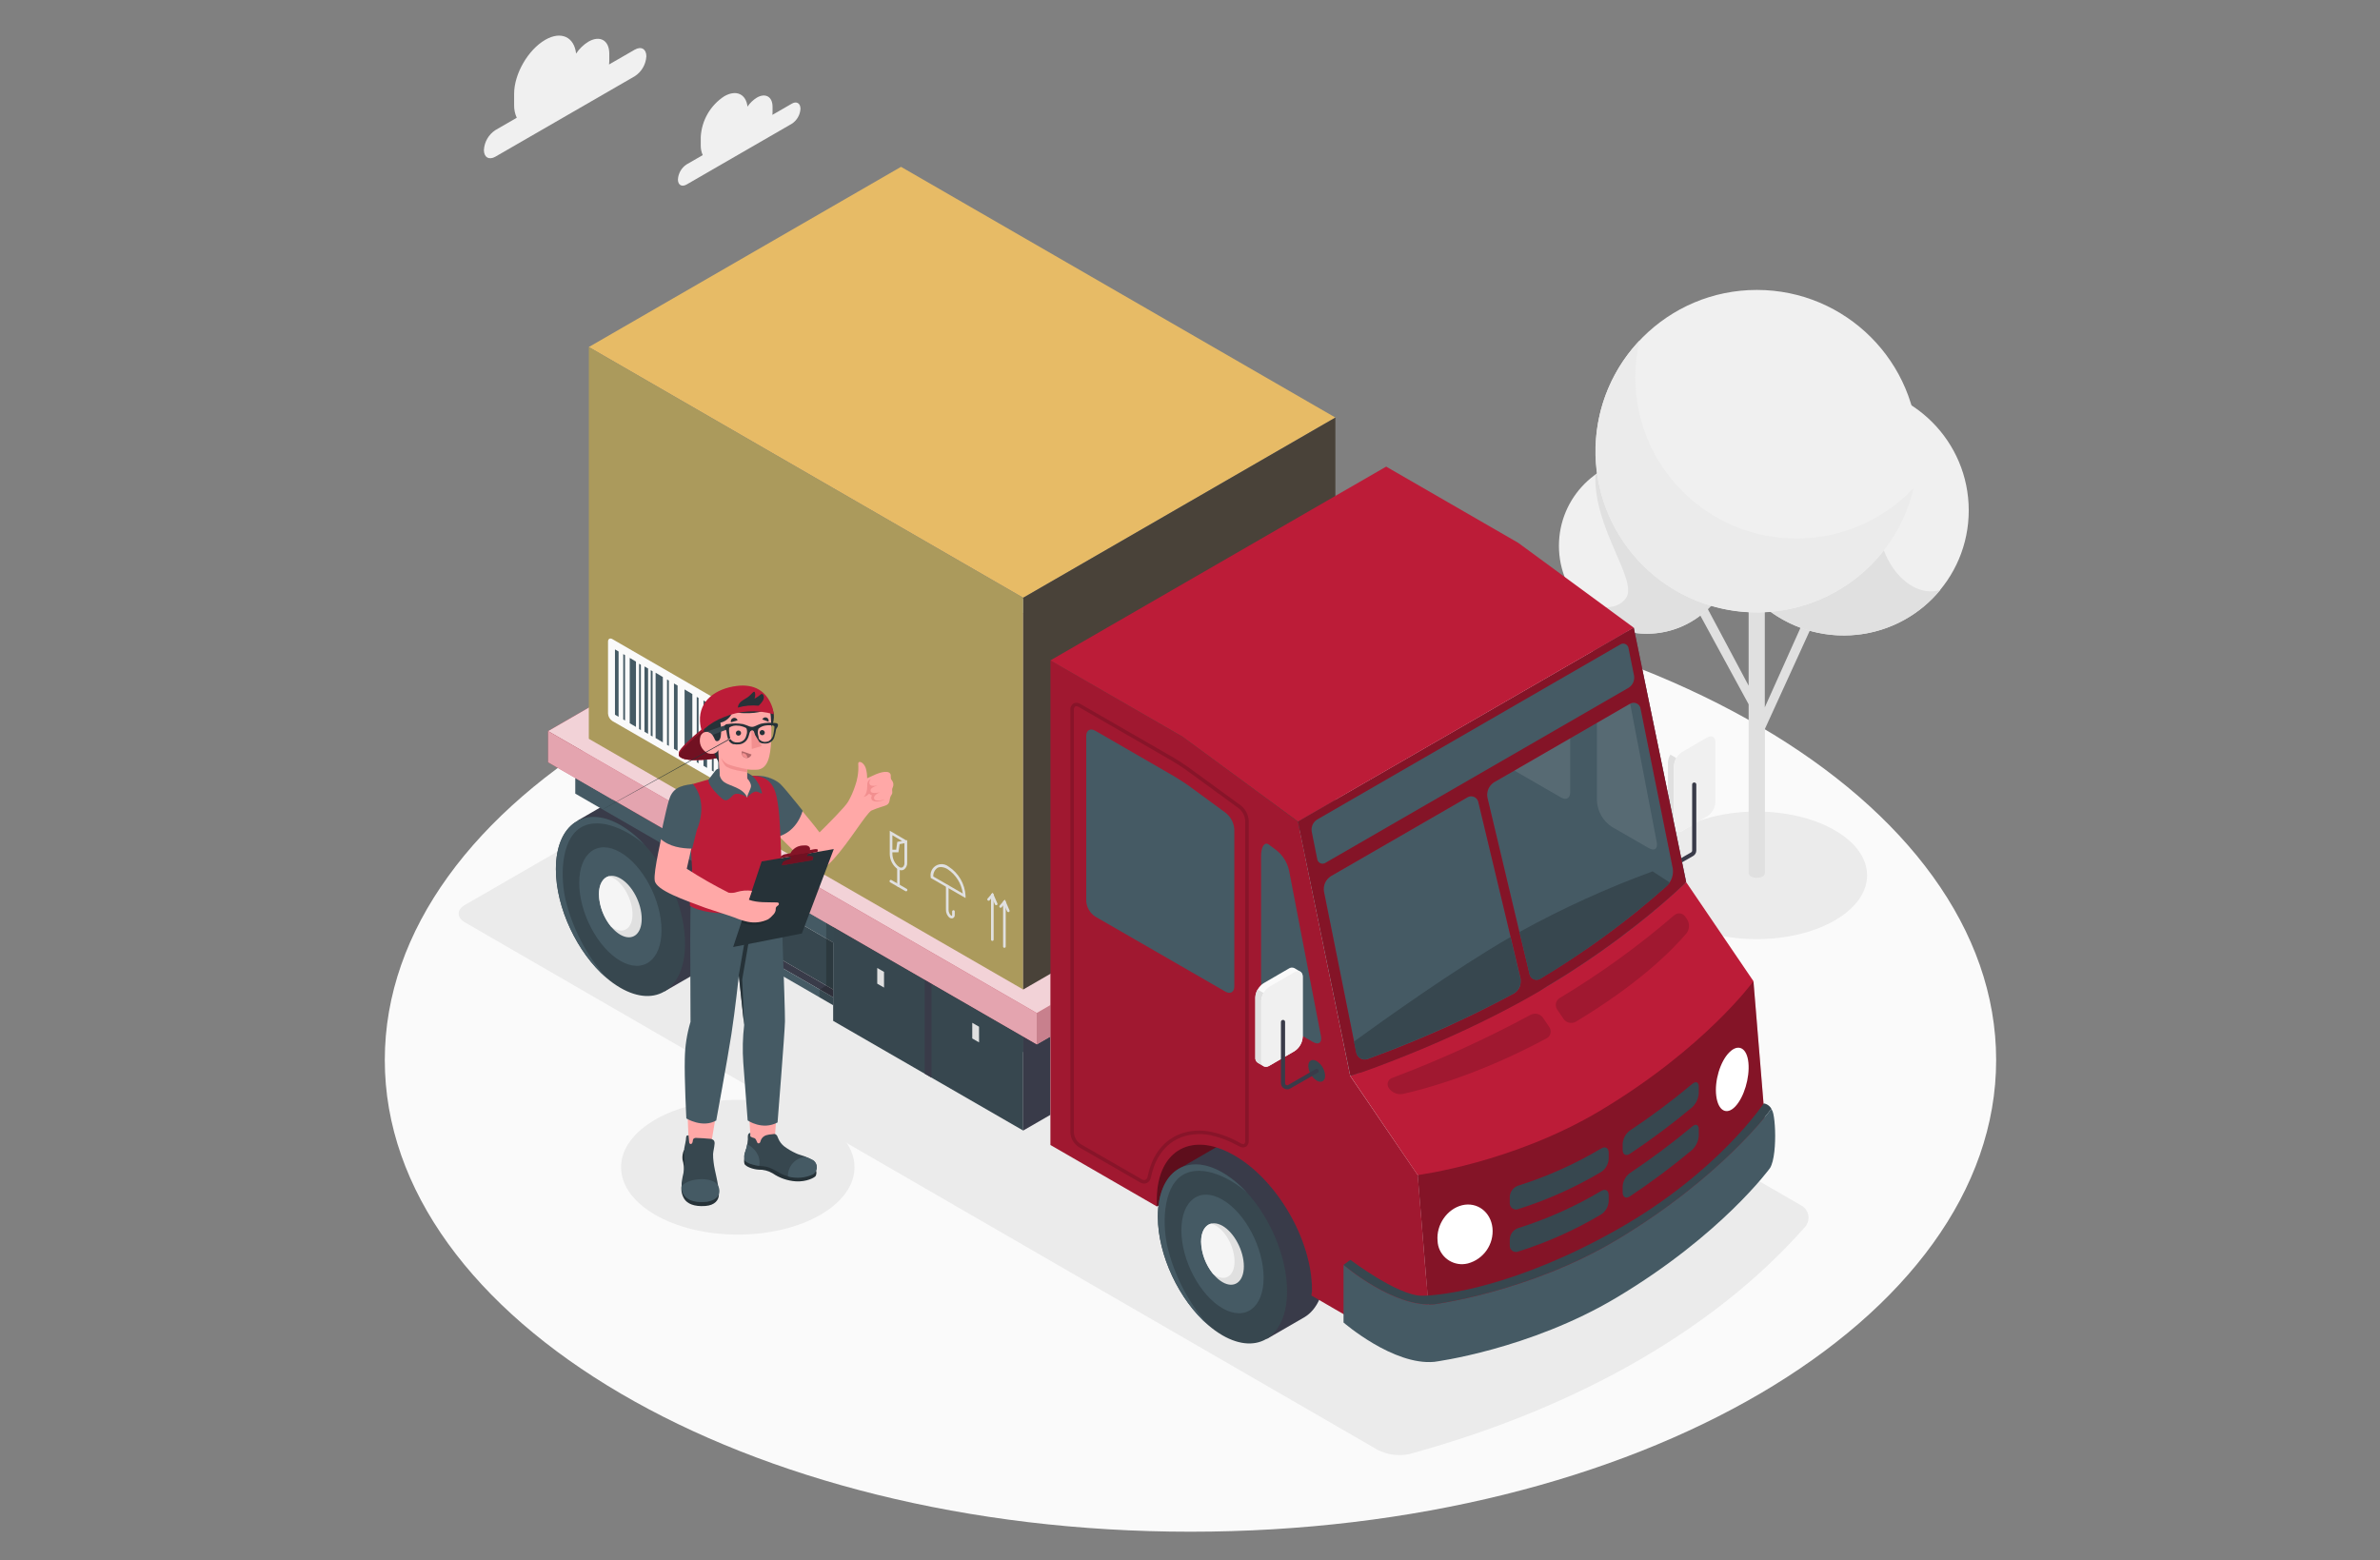 <svg width="334" height="219" viewBox="0 0 334 219" fill="none" xmlns="http://www.w3.org/2000/svg">
<rect x="0" y="0" width="334" height="219" fill="#808080" stroke="none"/>
<g clip-path="url(#clip0_5314_7781)">
<path d="M167.066 215C229.511 215 280.132 185.358 280.132 148.792C280.132 112.227 229.511 82.585 167.066 82.585C104.621 82.585 54 112.227 54 148.792C54 185.358 104.621 215 167.066 215Z" fill="#FAFAFA"/>
<path d="M120.441 95.15L65.237 127.027C64.071 127.703 64.071 128.794 65.237 129.466L193.321 203.502C194.696 204.211 196.272 204.421 197.787 204.099C222.098 197.441 241.093 186.097 253.271 172.263C254.013 171.48 253.98 170.249 253.197 169.508C253.062 169.377 252.908 169.27 252.74 169.186L124.679 95.15C123.35 94.469 121.77 94.469 120.441 95.15Z" fill="#EBEBEB"/>
<path d="M103.539 173.294C112.585 173.294 119.919 169.06 119.919 163.838C119.919 158.616 112.585 154.382 103.539 154.382C94.493 154.382 87.16 158.616 87.16 163.838C87.16 169.06 94.493 173.294 103.539 173.294Z" fill="#EBEBEB"/>
<path d="M235.563 116.537C229.502 120.034 229.502 125.703 235.563 129.2C241.625 132.697 251.416 132.697 257.477 129.2C263.538 125.703 263.538 120.034 257.477 116.537C251.416 113.04 241.615 113.04 235.563 116.537Z" fill="#EBEBEB"/>
<path d="M254.722 86.893L253.5 86.273L247.667 99.286V83.662H245.397V96.25L239.452 85.084L238.291 85.806L245.397 98.861V122.556C245.415 122.762 245.541 122.939 245.732 123.023C246.24 123.284 246.842 123.284 247.35 123.023C247.537 122.939 247.663 122.762 247.681 122.556V102.316L254.722 86.893Z" fill="#E0E0E0"/>
<path d="M258.741 89.191C268.431 89.191 276.286 81.336 276.286 71.646C276.286 61.956 268.431 54.101 258.741 54.101C249.051 54.101 241.196 61.956 241.196 71.646C241.196 81.336 249.051 89.191 258.741 89.191Z" fill="#F0F0F0"/>
<path d="M264.247 67.165C266.508 60.036 268.91 57.248 267.39 56.381C258.955 51.611 248.25 54.581 243.48 63.016C238.71 71.45 241.68 82.156 250.115 86.925C257.524 91.117 266.872 89.387 272.285 82.818C267.087 84.338 261.314 76.407 264.247 67.165Z" fill="#E0E0E0"/>
<path d="M243.438 76.617C243.438 83.428 237.918 88.949 231.106 88.949C224.294 88.949 218.774 83.428 218.774 76.617C218.774 69.805 224.294 64.284 231.106 64.284C237.918 64.284 243.438 69.805 243.438 76.617Z" fill="#F0F0F0"/>
<path d="M231.106 64.284C228.518 64.284 225.996 65.1 223.898 66.615C223.562 74.15 229.959 81.498 228.173 83.965C226.387 86.431 221.981 84.921 220.447 82.822C223.874 88.711 231.423 90.707 237.307 87.28C243.196 83.853 245.191 76.304 241.764 70.42C239.554 66.625 235.493 64.289 231.101 64.289L231.106 64.284Z" fill="#E0E0E0"/>
<path d="M269.175 63.319C269.175 75.814 259.048 85.946 246.553 85.951C234.057 85.951 223.926 75.824 223.921 63.328C223.921 50.833 234.048 40.701 246.544 40.696H246.548C259.044 40.696 269.171 50.823 269.175 63.319Z" fill="#F0F0F0"/>
<path d="M268.551 68.513C265.697 80.677 253.519 88.221 241.354 85.368C229.19 82.514 221.646 70.336 224.499 58.171C225.399 54.339 227.283 50.805 229.968 47.923C231.54 46.235 231.638 46.165 230.09 47.797C229.698 49.49 229.497 51.224 229.493 52.963C229.488 65.454 239.61 75.586 252.101 75.591C258.326 75.591 264.27 73.031 268.546 68.513H268.551Z" fill="#EBEBEB"/>
<path d="M89.085 6.968L85.472 9.052C85.491 8.898 85.505 8.739 85.505 8.586V7.527C85.505 5.662 84.195 4.916 82.586 5.844C81.891 6.268 81.299 6.842 80.847 7.518C80.581 5.187 78.744 4.305 76.515 5.592C74.105 6.991 72.151 10.371 72.151 13.155V14.717C72.133 15.341 72.258 15.962 72.52 16.53L69.526 18.26C68.57 18.88 67.974 19.92 67.908 21.058C67.908 22.088 68.631 22.508 69.526 21.99L89.085 10.698C90.041 10.078 90.643 9.038 90.708 7.9C90.708 6.87 89.981 6.455 89.085 6.968Z" fill="#F0F0F0"/>
<path d="M111.116 14.553L108.393 16.125C108.407 16.003 108.416 15.887 108.416 15.766V14.978C108.416 13.579 107.428 13.001 106.211 13.705C105.689 14.027 105.241 14.46 104.901 14.968C104.7 13.201 103.316 12.544 101.637 13.514C99.693 14.782 98.466 16.903 98.341 19.221V20.4C98.331 20.871 98.424 21.342 98.62 21.771L96.359 23.076C95.636 23.547 95.184 24.335 95.138 25.193C95.138 25.972 95.683 26.289 96.359 25.897L111.116 17.374C111.839 16.903 112.291 16.12 112.337 15.258C112.324 14.479 111.778 14.162 111.116 14.553Z" fill="#F0F0F0"/>
<path d="M101.409 129.438C101.446 130.897 101.171 132.352 100.602 133.699C100.178 134.702 99.45 135.546 98.527 136.119L98.457 136.161L93.263 139.154L91.156 134.958L91.011 134.678C89.827 133.755 88.768 132.678 87.864 131.475C87.631 131.182 87.398 130.879 87.202 130.566C85.906 128.687 84.898 126.626 84.209 124.449C83.672 122.803 83.369 121.092 83.304 119.362L83.267 119.292L82.735 118.238L81.602 116.07L81.136 115.138L85.766 112.457L86.078 112.275L86.209 112.2C86.917 111.799 87.724 111.59 88.54 111.594C89.878 111.641 91.184 112.033 92.321 112.741C97.347 115.665 101.409 123.129 101.409 129.438Z" fill="#393B49"/>
<path d="M78.012 122.01C78.012 127.451 81.033 133.75 85.076 137.233C85.691 137.765 86.358 138.245 87.062 138.655C92.074 141.556 96.14 138.781 96.135 132.468C96.135 127.703 93.804 122.271 90.54 118.658L90.512 118.63C89.519 117.52 88.363 116.564 87.081 115.804C82.05 112.932 78.012 115.702 78.012 122.01Z" fill="#37474F"/>
<path d="M87.057 119.633C83.873 117.791 81.285 119.707 81.285 123.918C81.285 128.128 83.873 133.028 87.057 134.87C90.242 136.712 92.834 134.791 92.834 130.585C92.834 126.379 90.246 121.474 87.057 119.633Z" fill="#455A64"/>
<path d="M78.012 122.01C78.012 127.451 81.033 133.751 85.076 137.233C82.269 134.054 80.292 130.23 79.322 126.099C78.553 122.463 78.856 117.241 81.966 115.921C85.076 114.602 89.211 117.38 90.512 118.649C89.519 117.539 88.363 116.583 87.081 115.823C82.05 112.932 78.012 115.702 78.012 122.01Z" fill="#455A64"/>
<path d="M87.057 123.297C85.402 122.341 84.064 123.334 84.064 125.521C84.064 127.708 85.402 130.249 87.057 131.205C88.712 132.161 90.055 131.163 90.055 128.981C90.055 126.799 88.736 124.253 87.057 123.297Z" fill="#E0E0E0"/>
<path d="M86.102 123.256C85.896 123.134 85.677 123.046 85.444 122.99C84.614 123.214 84.045 124.123 84.045 125.521C84.097 127.181 84.698 128.776 85.747 130.058C85.859 130.147 85.98 130.226 86.102 130.301C87.575 131.149 88.764 130.268 88.764 128.324C88.764 126.379 87.575 124.109 86.102 123.256Z" fill="#F5F5F5"/>
<path d="M80.73 109.198V111.398L145.497 148.792V146.591L80.73 109.198Z" fill="#455A64"/>
<path d="M100.718 122.943L97.18 120.896V132.921C97.18 133.569 97.646 133.83 98.191 133.503L100.989 131.895L100.723 131.736V122.943H100.718Z" fill="#BC1C38"/>
<path opacity="0.7" d="M100.718 122.943L97.18 120.896V132.921C97.18 133.569 97.646 133.83 98.191 133.503L100.989 131.895L100.723 131.736V122.943H100.718Z" fill="white"/>
<path d="M100.718 122.943V129.54L116.921 138.893V132.296L100.718 122.943Z" fill="#37474F"/>
<path d="M116.921 138.894L100.718 129.541L99.777 130.1L116.921 139.985V138.894Z" fill="#393B49"/>
<path d="M99.781 131.2V130.104L116.921 139.984V141.094L99.781 131.2Z" fill="#455A64"/>
<path d="M116.921 130.095V143.295L130.255 150.993V137.793L116.921 130.095Z" fill="#37474F"/>
<path d="M130.255 137.793V150.993L143.59 158.69V145.495L130.255 137.793Z" fill="#37474F"/>
<path d="M143.59 158.69L147.4 156.49V145.491L145.497 146.591L143.59 145.495V158.69Z" fill="#393B49"/>
<path d="M129.775 150.713V137.518L130.726 138.068V151.263L129.775 150.713Z" fill="#393B49"/>
<path d="M136.443 145.766V143.565L137.394 144.116L137.398 146.316L136.443 145.766Z" fill="#E0E0E0"/>
<path d="M123.108 138.073V135.872L124.059 136.418L124.064 138.623L123.108 138.073Z" fill="#E0E0E0"/>
<path opacity="0.2" d="M115.946 129.531V138.334L115.018 138.889V139.994L116.921 141.094V130.095L115.946 129.531Z" fill="black"/>
<path d="M76.921 107.002L145.497 146.591L145.502 142.209L76.921 102.619V107.002Z" fill="#BC1C38"/>
<g opacity="0.6">
<path d="M76.921 107.002L145.497 146.591L145.502 142.209L76.921 102.619V107.002Z" fill="white"/>
</g>
<path d="M145.497 146.591L147.4 145.491V141.094L145.497 142.195V146.591Z" fill="#BC1C38"/>
<g opacity="0.5">
<path d="M145.497 146.591L147.4 145.491V141.094L145.497 142.195V146.591Z" fill="white"/>
</g>
<g opacity="0.1">
<path d="M145.497 146.591L147.4 145.491V141.094L145.497 142.195V146.591Z" fill="black"/>
</g>
<path d="M124.544 75.106L76.921 102.619L145.497 142.195L193.12 114.7L124.544 75.106Z" fill="#BC1C38"/>
<g opacity="0.8">
<path d="M124.544 75.106L76.921 102.619L145.497 142.195L193.12 114.7L124.544 75.106Z" fill="white"/>
</g>
<path d="M82.632 48.711L143.59 83.904L187.404 58.61L126.446 23.417L82.632 48.711Z" fill="#E7BB66"/>
<path d="M143.59 138.893V83.904L82.632 48.711V103.701L143.59 138.893Z" fill="#AB9A5C"/>
<path d="M143.59 138.894L187.404 113.6V58.61L143.59 83.904V138.894Z" fill="#494239"/>
<path d="M125.994 122.011C125.295 121.521 124.875 120.724 124.866 119.871V116.607L127.16 117.954L127.309 117.926V118.146V121.074C127.341 121.465 127.164 121.843 126.843 122.067C126.731 122.127 126.609 122.16 126.483 122.16C126.311 122.151 126.143 122.099 125.994 122.011ZM126.25 118.486L126.083 119.633H125.234V119.871C125.248 120.589 125.593 121.26 126.166 121.694C126.311 121.796 126.497 121.815 126.661 121.745C126.861 121.582 126.959 121.33 126.926 121.074V118.36L126.25 118.486ZM125.924 118.169L126.6 118.048L125.234 117.241V119.265H125.765L125.924 118.169Z" fill="#E0E0E0"/>
<path d="M126.087 124.496C126.19 124.496 126.269 124.417 126.269 124.314C126.269 124.314 126.269 124.314 126.269 124.309V121.852C126.269 121.75 126.19 121.67 126.087 121.67C125.985 121.67 125.905 121.75 125.905 121.852V124.309C125.905 124.412 125.98 124.491 126.082 124.496C126.082 124.496 126.082 124.496 126.087 124.496Z" fill="#E0E0E0"/>
<path d="M127.155 125.111C127.22 125.111 127.281 125.074 127.313 125.018C127.365 124.934 127.337 124.822 127.253 124.766L125.108 123.531C125.029 123.479 124.922 123.503 124.87 123.582C124.87 123.587 124.866 123.591 124.861 123.596C124.81 123.68 124.838 123.792 124.922 123.848L127.062 125.083C127.09 125.102 127.122 125.111 127.155 125.111Z" fill="#E0E0E0"/>
<path d="M133.566 128.911C133.636 128.911 133.706 128.897 133.766 128.86C133.92 128.767 134.004 128.594 133.985 128.417V127.914C133.971 127.811 133.874 127.741 133.771 127.76C133.692 127.774 133.631 127.834 133.617 127.914V128.417C133.617 128.492 133.617 128.534 133.58 128.543C133.538 128.548 133.496 128.538 133.463 128.51C133.235 128.296 133.109 127.993 133.118 127.676V124.412C133.118 124.31 133.044 124.23 132.941 124.226C132.941 124.226 132.941 124.226 132.936 124.226C132.834 124.226 132.75 124.31 132.75 124.412V127.676C132.731 128.119 132.922 128.548 133.272 128.827C133.361 128.879 133.463 128.911 133.566 128.911Z" fill="#E0E0E0"/>
<path d="M130.61 123.228V123.121C130.461 122.272 131.025 121.465 131.869 121.316C132.326 121.237 132.792 121.363 133.146 121.657C134.536 122.561 135.412 124.076 135.501 125.736V126.053L130.61 123.228ZM131.542 121.829C131.16 122.104 130.945 122.556 130.973 123.027L135.114 125.419C134.927 124.016 134.144 122.762 132.96 121.988C132.68 121.815 132.358 121.717 132.027 121.703C131.859 121.703 131.696 121.74 131.547 121.815V121.829H131.542Z" fill="#E0E0E0"/>
<path d="M140.956 133.042C141.058 133.042 141.138 132.963 141.138 132.86C141.138 132.86 141.138 132.86 141.138 132.855V126.594C141.138 126.491 141.063 126.412 140.961 126.407C140.961 126.407 140.961 126.407 140.956 126.407C140.853 126.407 140.769 126.491 140.769 126.594V132.855C140.769 132.958 140.853 133.042 140.956 133.042Z" fill="#E0E0E0"/>
<path d="M141.501 128.021C141.525 128.025 141.553 128.025 141.576 128.021C141.669 127.979 141.711 127.871 141.669 127.783L141.017 126.268L140.284 127.116C140.219 127.195 140.229 127.307 140.303 127.377C140.382 127.443 140.494 127.433 140.564 127.354L140.909 126.953L141.334 127.927C141.366 127.988 141.431 128.03 141.501 128.025V128.021Z" fill="#E0E0E0"/>
<path d="M139.263 132.072C139.366 132.072 139.445 131.988 139.445 131.886V125.624C139.459 125.521 139.394 125.428 139.291 125.41C139.189 125.396 139.096 125.461 139.077 125.563C139.077 125.582 139.077 125.601 139.077 125.624V131.886C139.077 131.988 139.161 132.072 139.263 132.072Z" fill="#E0E0E0"/>
<path d="M139.8 127.051C139.823 127.051 139.851 127.051 139.874 127.051C139.968 127.009 140.009 126.902 139.968 126.813L139.315 125.298L138.583 126.142C138.527 126.226 138.55 126.342 138.634 126.403C138.704 126.449 138.797 126.445 138.862 126.384L139.208 125.983L139.632 126.958C139.664 127.018 139.73 127.06 139.8 127.056V127.051Z" fill="#E0E0E0"/>
<path d="M102.29 99.864V109.949C102.29 110.336 102.015 110.494 101.679 110.299L85.938 101.207C85.575 100.973 85.351 100.582 85.327 100.153V90.063C85.327 89.671 85.603 89.518 85.938 89.709L101.684 98.819C102.038 99.052 102.262 99.439 102.29 99.864Z" fill="#FAFAFA"/>
<path d="M86.302 91.154L86.81 91.448V100.615L86.302 100.321V91.154Z" fill="#455A64"/>
<path d="M88.372 92.348L89.249 92.865V102.032L88.372 101.519V92.348Z" fill="#455A64"/>
<path d="M90.442 93.541L90.95 93.835V103.006L90.442 102.713V93.541Z" fill="#455A64"/>
<path d="M92.004 94.427L93.021 95.033V104.2L92.004 103.598V94.427Z" fill="#455A64"/>
<path d="M94.582 95.933L95.091 96.227V105.393L94.582 105.1V95.933Z" fill="#455A64"/>
<path d="M96.07 96.772L97.161 97.421V106.587L96.07 105.944V96.772Z" fill="#455A64"/>
<path d="M98.723 98.32L99.231 98.614L99.226 107.785L98.723 107.487V98.32Z" fill="#455A64"/>
<path d="M99.903 98.992L100.154 99.141V108.307L99.903 108.163V98.992Z" fill="#455A64"/>
<path d="M97.776 97.821L98.033 97.966V107.137L97.776 106.988V97.821Z" fill="#455A64"/>
<path d="M93.608 95.378L93.865 95.528V104.694L93.608 104.55V95.378Z" fill="#455A64"/>
<path d="M91.323 94.068L91.58 94.218V103.384L91.323 103.24V94.068Z" fill="#455A64"/>
<path d="M89.687 93.164L89.939 93.313V102.479L89.682 102.33L89.687 93.164Z" fill="#455A64"/>
<path d="M87.463 91.811L87.715 91.961V101.127L87.463 100.983V91.811Z" fill="#455A64"/>
<path d="M100.793 99.514L101.297 99.808V108.979L100.788 108.685L100.793 99.514Z" fill="#455A64"/>
<path d="M235.232 105.053L238.738 103.015C238.976 102.843 239.293 102.81 239.559 102.936C239.764 103.057 240.179 103.309 240.384 103.402C240.627 103.57 240.762 103.859 240.729 104.153V112.573C240.687 113.385 240.254 114.126 239.573 114.569L236.071 116.63C235.834 116.802 235.521 116.835 235.255 116.714C235.046 116.593 234.631 116.336 234.421 116.22C234.178 116.047 234.048 115.763 234.081 115.469V107.048C234.122 106.237 234.551 105.496 235.232 105.053Z" fill="#FAFAFA"/>
<path d="M234.076 107.049V115.469C234.043 115.763 234.174 116.052 234.416 116.22C234.621 116.332 234.934 116.532 235.228 116.686C235.008 116.509 234.887 116.234 234.915 115.954V107.543C234.929 107.142 235.046 106.75 235.251 106.41L234.416 105.916C234.206 106.256 234.09 106.648 234.076 107.049Z" fill="#E0E0E0"/>
<path d="M239.573 114.592L236.071 116.63C235.433 116.998 234.92 116.7 234.92 115.968V107.542C234.962 106.731 235.391 105.99 236.071 105.547L239.578 103.509C240.216 103.141 240.734 103.439 240.734 104.176V112.597C240.687 113.408 240.258 114.149 239.573 114.592Z" fill="#F0F0F0"/>
<path d="M235.027 121.591C234.925 121.591 234.827 121.53 234.775 121.442C234.696 121.302 234.743 121.125 234.883 121.045L237.326 119.647C237.414 119.595 237.47 119.498 237.47 119.395V110.158C237.452 109.995 237.564 109.851 237.727 109.832C237.89 109.813 238.034 109.925 238.053 110.089C238.053 110.112 238.053 110.14 238.053 110.163V119.386C238.053 119.698 237.885 119.987 237.615 120.146L235.172 121.544C235.13 121.577 235.078 121.591 235.027 121.596V121.591Z" fill="#393B49"/>
<path d="M162.329 169.335L172.237 164.757C172.237 164.757 171.463 155.431 164.921 157.665C158.38 159.898 162.329 169.335 162.329 169.335Z" fill="#BC1C38"/>
<g opacity="0.5">
<path d="M162.329 169.335L172.237 164.757C172.237 164.757 171.463 155.431 164.921 157.665C158.38 159.898 162.329 169.335 162.329 169.335Z" fill="black"/>
</g>
<path d="M167.779 168.169L165.667 163.936L170.74 160.998C172.358 160.066 174.503 160.178 176.862 161.539C181.874 164.435 185.935 171.895 185.935 178.208C185.935 181.509 184.821 183.845 183.04 184.903L182.965 184.945L177.767 187.948L175.515 183.481C171.23 180.227 167.943 173.802 167.779 168.169Z" fill="#393B49"/>
<path d="M162.488 170.776C162.488 176.217 165.509 182.516 169.556 185.999C170.176 186.535 170.843 187.016 171.547 187.431C176.559 190.321 180.625 187.552 180.62 181.239C180.62 176.474 178.289 171.042 175.025 167.428L174.997 167.4C174.004 166.286 172.848 165.335 171.565 164.575C166.549 161.698 162.488 164.468 162.488 170.776Z" fill="#37474F"/>
<path d="M171.561 168.398C168.372 166.533 165.789 168.473 165.789 172.683C165.789 176.893 168.372 181.794 171.561 183.635C174.75 185.477 177.333 183.556 177.333 179.35C177.333 175.145 174.75 170.24 171.561 168.398Z" fill="#455A64"/>
<path d="M171.561 172.063C169.906 171.13 168.568 172.1 168.568 174.287C168.568 176.473 169.906 179.014 171.561 179.97C173.216 180.926 174.559 179.928 174.559 177.746C174.559 175.564 173.216 173.018 171.561 172.063Z" fill="#E0E0E0"/>
<path d="M170.605 172.021C170.4 171.899 170.176 171.811 169.948 171.755C169.118 171.979 168.549 172.888 168.549 174.287C168.6 175.937 169.192 177.522 170.227 178.805C170.344 178.893 170.46 178.972 170.586 179.047C172.06 179.896 173.249 179.014 173.249 177.07C173.249 175.126 172.078 172.869 170.605 172.021Z" fill="#F5F5F5"/>
<path d="M162.488 170.776C162.488 176.217 165.509 182.516 169.556 185.999C166.749 182.819 164.772 178.996 163.802 174.865C163.033 171.228 163.336 166.006 166.446 164.687C169.556 163.367 173.692 166.146 174.992 167.414C173.999 166.3 172.843 165.349 171.561 164.589C166.549 161.698 162.488 164.468 162.488 170.776Z" fill="#455A64"/>
<path d="M197.522 189.641L188.546 184.456L187.367 183.775L185.106 182.46L184.033 181.836C184.07 181.733 184.089 181.626 184.08 181.519C184.117 181.355 184.131 181.187 184.122 181.02C184.122 174.077 179.249 165.633 173.207 162.164C172.638 161.833 172.05 161.549 171.44 161.306C171.174 161.204 170.922 161.115 170.67 161.041C165.896 159.595 162.338 162.495 162.338 168.435V169.335L147.418 160.714V92.702L165.961 103.426L182.149 115.348L189.488 151.04L195.181 159.404L195.484 159.847L198.963 164.948L200.091 178.828L200.371 181.864L200.492 183.113L200.772 186.116L200.902 187.515C201.009 188.75 200.091 189.841 198.851 189.944C198.384 189.981 197.923 189.878 197.522 189.641Z" fill="#BC1C38"/>
<g opacity="0.15">
<path d="M197.522 189.641L188.546 184.456L187.367 183.775L185.106 182.46L184.033 181.836C184.07 181.733 184.089 181.626 184.08 181.519C184.117 181.355 184.131 181.187 184.122 181.02C184.122 174.077 179.249 165.633 173.207 162.164C172.638 161.833 172.05 161.549 171.44 161.306C171.174 161.204 170.922 161.115 170.67 161.041C165.896 159.595 162.338 162.495 162.338 168.435V169.335L147.418 160.714V92.702L165.961 103.426L182.149 115.348L189.488 151.04L195.181 159.404L195.484 159.847L198.963 164.948L200.091 178.828L200.371 181.864L200.492 183.113L200.772 186.116L200.902 187.515C201.009 188.75 200.091 189.841 198.851 189.944C198.384 189.981 197.923 189.878 197.522 189.641Z" fill="black"/>
</g>
<path d="M173.221 116.448V138.45C173.221 139.262 172.657 139.588 171.957 139.182L153.708 128.659C152.957 128.169 152.486 127.354 152.44 126.463V103.304C152.44 102.498 153.004 102.171 153.708 102.572L164.679 108.909C165.378 109.314 166.474 110.028 167.122 110.508L172.041 114.121C172.745 114.695 173.169 115.543 173.221 116.448Z" fill="#455A64"/>
<path d="M179.086 143.281C177.841 142.469 177.053 141.113 176.974 139.625V120.169C176.974 118.821 177.473 118.103 178.088 118.565L179.203 119.399C180.033 120.094 180.62 121.031 180.881 122.08L185.376 145.439C185.558 146.372 185.045 146.722 184.238 146.251L179.086 143.281Z" fill="#455A64"/>
<g opacity="0.15">
<path d="M174.148 113.072L166.777 107.701C166.227 107.3 165.299 106.694 164.712 106.358L151.633 98.819C151.344 98.614 150.962 98.586 150.645 98.744C150.346 98.94 150.183 99.285 150.211 99.64V158.966C150.248 159.795 150.691 160.56 151.391 161.008L159.974 165.959C160.152 166.071 160.361 166.132 160.571 166.136C160.702 166.136 160.828 166.113 160.944 166.057C161.103 165.983 161.238 165.866 161.331 165.721C161.434 165.563 161.504 165.386 161.536 165.199C161.844 163.633 162.795 160.826 165.733 159.646C167.271 159.082 168.954 159.031 170.526 159.506C171.351 159.725 172.158 160.029 172.922 160.406C173.258 160.569 173.566 160.733 173.855 160.872C174.144 161.082 174.521 161.115 174.843 160.966C174.941 160.905 175.02 160.826 175.081 160.728C175.198 160.537 175.254 160.318 175.244 160.094V115.208C175.202 114.373 174.801 113.594 174.148 113.072ZM174.498 160.574C174.382 160.588 174.265 160.565 174.167 160.504L174.088 160.467C172.843 159.739 171.496 159.208 170.087 158.9C168.581 158.546 167.006 158.648 165.555 159.189C162.73 160.327 161.625 162.835 161.196 164.542C161.14 164.742 161.098 164.92 161.065 165.097C161.047 165.307 160.926 165.498 160.744 165.605C160.567 165.666 160.371 165.638 160.222 165.526L151.633 160.579C151.088 160.215 150.743 159.618 150.701 158.961V99.63C150.682 99.453 150.752 99.281 150.887 99.164C150.934 99.136 150.99 99.127 151.046 99.127C151.167 99.131 151.288 99.173 151.391 99.239L164.469 106.792C165.047 107.123 165.952 107.724 166.488 108.102L173.864 113.478C174.386 113.912 174.708 114.541 174.75 115.217V160.112C174.778 160.285 174.717 160.462 174.591 160.579C174.568 160.593 174.54 160.597 174.512 160.602L174.498 160.574Z" fill="black"/>
</g>
<path d="M247.816 158.905C247.816 158.905 241.051 168.258 226.294 177.089C214.046 184.409 200.697 186.12 200.697 186.12L198.953 164.943L246.073 137.732L247.816 158.905Z" fill="#BC1C38"/>
<g opacity="0.3">
<path d="M247.816 158.905C247.816 158.905 241.051 168.258 226.294 177.089C214.046 184.409 200.697 186.12 200.697 186.12L198.953 164.943L246.073 137.732L247.816 158.905Z" fill="black"/>
</g>
<path d="M246.073 137.723C246.073 137.723 239.307 147.081 224.55 155.907C212.302 163.227 198.953 164.938 198.953 164.938L189.507 151.039L236.636 123.833L246.073 137.723Z" fill="#BC1C38"/>
<path d="M248.66 155.786C248.576 155.697 248.502 155.711 248.413 155.86C248.413 155.86 241.648 165.213 226.886 174.044C214.624 181.346 201.284 183.071 201.284 183.071C195.559 183.593 188.546 177.546 188.546 177.546L189.512 176.842C189.512 176.842 196.16 181.877 199.541 181.877C202.455 181.877 212.871 180.553 227.003 172.552C241.135 164.551 247.518 154.876 247.518 154.876C248.031 154.96 248.464 155.305 248.66 155.786Z" fill="#37474F"/>
<path d="M248.409 155.86C248.409 155.86 241.639 165.213 226.882 174.044C214.638 181.364 201.284 183.076 201.284 183.076C195.559 183.598 188.546 177.56 188.546 177.56V185.635C188.546 185.635 195.54 191.697 201.284 191.156C201.284 191.156 214.638 189.44 226.882 182.124C241.639 173.303 248.409 163.941 248.409 163.941C249.593 161.94 249.089 154.662 248.409 155.86Z" fill="#455A64"/>
<path d="M205.192 169.172C207.299 168.673 209.206 170.105 209.448 172.357C209.672 174.641 208.213 176.753 205.993 177.345C204.161 177.807 202.301 176.693 201.839 174.86C201.783 174.632 201.751 174.399 201.741 174.161C201.541 171.904 203.084 169.69 205.192 169.172Z" fill="white"/>
<path d="M242.688 147.71C241.405 148.988 240.585 151.725 240.851 153.827C241.116 155.93 242.319 156.592 243.531 155.305C244.744 154.018 245.564 151.282 245.368 149.188C245.173 147.095 243.965 146.433 242.688 147.71Z" fill="white"/>
<path d="M213.053 166.426C217.128 165.144 221.039 163.391 224.709 161.204C225.292 160.863 225.758 161.129 225.758 161.801V162.654C225.725 163.4 225.334 164.085 224.709 164.496C221.039 166.682 217.128 168.435 213.053 169.718C212.6 169.885 212.101 169.657 211.929 169.205C211.882 169.083 211.868 168.958 211.878 168.832V167.978C211.91 167.265 212.377 166.65 213.053 166.426Z" fill="#37474F"/>
<path d="M238.403 152.559V153.413C238.361 154.177 238.03 154.9 237.47 155.422C234.682 157.758 231.768 159.935 228.737 161.95C228.178 162.318 227.716 162.066 227.716 161.395V160.551C227.767 159.809 228.14 159.129 228.737 158.686C231.763 156.672 234.682 154.494 237.47 152.158C238.002 151.697 238.403 151.888 238.403 152.559Z" fill="#37474F"/>
<path d="M213.053 172.384C217.128 171.102 221.04 169.354 224.709 167.167C225.292 166.827 225.758 167.088 225.758 167.764V168.617C225.721 169.363 225.329 170.044 224.709 170.459C221.04 172.641 217.128 174.394 213.053 175.676C212.605 175.849 212.106 175.625 211.934 175.177C211.887 175.056 211.868 174.921 211.878 174.79V173.937C211.91 173.228 212.377 172.608 213.053 172.384Z" fill="#37474F"/>
<path d="M238.403 158.542V159.395C238.361 160.16 238.03 160.878 237.47 161.4C234.682 163.736 231.768 165.913 228.737 167.927C228.178 168.3 227.716 168.048 227.716 167.372V166.519C227.767 165.778 228.14 165.097 228.737 164.654C231.763 162.635 234.677 160.458 237.47 158.127C238.002 157.674 238.403 157.866 238.403 158.542Z" fill="#37474F"/>
<g opacity="0.15">
<path d="M214.806 142.442C208.539 145.831 202.049 148.787 195.382 151.3C194.892 151.459 194.622 151.986 194.78 152.475C194.813 152.569 194.855 152.657 194.915 152.737L194.948 152.783C195.377 153.371 196.095 153.669 196.813 153.562C199.676 152.937 207.416 150.923 217.034 145.752C217.566 145.477 217.771 144.824 217.496 144.293C217.473 144.246 217.445 144.204 217.417 144.162L216.545 142.866C216.153 142.311 215.412 142.129 214.806 142.442Z" fill="black"/>
</g>
<g opacity="0.15">
<path d="M234.929 128.491C229.922 132.804 224.56 136.679 218.899 140.082C218.359 140.395 218.172 141.09 218.489 141.63C218.508 141.658 218.522 141.686 218.54 141.714L219.422 143.02C219.813 143.579 220.564 143.747 221.156 143.407C229.875 138.152 234.537 133.527 236.673 131.009C237.107 130.44 237.144 129.657 236.762 129.051L236.524 128.697C236.221 128.212 235.577 128.062 235.092 128.366C235.036 128.403 234.98 128.445 234.929 128.491Z" fill="black"/>
</g>
<path d="M236.636 123.81C236.636 123.81 228.849 131.638 216.018 139.108C203.187 146.577 189.512 151.011 189.512 151.011L182.145 115.31L211.593 98.315L225.138 90.501L229.269 88.105L236.636 123.81Z" fill="#455A64"/>
<path d="M229.269 88.095L225.138 90.487L211.593 98.316L182.145 115.31L189.512 151.011L190.015 150.843L190.118 150.811L190.631 150.634L190.845 150.573H190.938L191.288 150.447L191.833 150.256L192.374 150.06L192.729 149.93L193.195 149.757L194.771 149.16L195.125 149.025C196.389 148.535 197.82 147.967 199.373 147.319L200.902 146.67L201.149 146.563L201.429 146.447C201.751 146.297 202.086 146.158 202.422 146.008L202.711 145.883L203.383 145.579L204.152 145.234C204.711 144.983 205.28 144.717 205.854 144.446C206.427 144.176 207.005 143.901 207.588 143.621C208.026 143.407 208.465 143.192 208.903 142.968L209.966 142.437L210.078 142.381L211.164 141.817L211.253 141.77L212.209 141.267L212.973 140.856C213.593 140.525 214.2 140.19 214.787 139.849L215.995 139.159L217.095 138.45C217.407 138.269 217.715 138.077 218.028 137.891C218.144 137.821 218.265 137.751 218.377 137.676C218.727 137.467 219.081 137.248 219.422 137.033L219.548 136.954L220.046 136.637C220.266 136.497 220.475 136.357 220.695 136.222L221.315 135.811L221.93 135.41C222.187 135.243 222.443 135.075 222.69 134.902C223.198 134.557 223.693 134.222 224.177 133.881L224.275 133.811L224.835 133.424C225.572 132.902 226.28 132.389 226.952 131.895L227.455 131.517L227.921 131.154L228.388 130.79C228.705 130.552 229.008 130.324 229.32 130.086L229.357 130.058L229.735 129.764L230.598 129.074L231.143 128.641C231.255 128.547 231.362 128.454 231.47 128.37C231.577 128.286 231.684 128.188 231.787 128.109L232.099 127.853C232.099 127.853 232.099 127.839 232.099 127.829L232.808 127.26C233.68 126.524 234.412 125.862 234.99 125.349C235.064 125.274 235.139 125.204 235.223 125.139L235.27 125.092L235.512 124.869C236.197 124.239 236.57 123.866 236.622 123.815L229.269 88.095ZM213.393 137.984C213.393 137.984 213.393 138.003 213.393 138.012C213.384 138.087 213.37 138.157 213.351 138.227V138.287C213.328 138.343 213.309 138.404 213.286 138.46C213.276 138.488 213.267 138.511 213.253 138.534C213.23 138.604 213.197 138.67 213.16 138.735C213.034 138.959 212.866 139.159 212.666 139.318C212.6 139.369 212.526 139.416 212.451 139.453C210.717 140.385 208.982 141.29 207.29 142.115L206.399 142.553C205.686 142.894 204.982 143.22 204.287 143.542L203.317 144.008L201.657 144.745C201.382 144.871 201.112 144.987 200.846 145.099L200.058 145.44C199.014 145.906 198.016 146.297 197.074 146.68C196.575 146.885 196.086 147.076 195.619 147.263L194.934 147.528C193.81 147.962 192.822 148.335 191.987 148.638C191.428 148.867 190.789 148.647 190.486 148.13C190.416 147.999 190.365 147.855 190.332 147.71L185.8 125.134C185.665 124.29 186.043 123.451 186.761 122.99L205.877 111.953C206.348 111.632 206.987 111.753 207.308 112.224C207.397 112.35 207.453 112.494 207.476 112.648L212.004 131.55L213.374 137.276L213.398 137.369V137.439C213.402 137.467 213.402 137.49 213.398 137.518C213.398 137.546 213.398 137.569 213.398 137.597C213.402 137.653 213.402 137.709 213.398 137.765C213.398 137.84 213.398 137.91 213.398 137.984H213.393ZM230.234 127.503L229.898 127.787C228.784 128.687 227.516 129.652 226.122 130.711C225.655 131.065 225.157 131.419 224.648 131.783L224.103 132.179C223.361 132.711 222.592 133.242 221.772 133.788L220.979 134.319C220.713 134.501 220.438 134.678 220.163 134.856C219.888 135.033 219.608 135.224 219.328 135.401C218.326 136.049 217.286 136.697 216.214 137.336C215.762 137.658 215.132 137.551 214.81 137.098C214.717 136.968 214.657 136.814 214.633 136.655L214.601 136.516L213.225 130.809L208.74 111.953C208.581 111.114 208.95 110.261 209.672 109.804L213.295 107.72L228.043 99.187L228.7 98.814L228.756 98.786C229.218 98.502 229.819 98.647 230.103 99.108C230.178 99.234 230.229 99.369 230.243 99.514L234.752 121.894C234.855 122.584 234.701 123.283 234.318 123.866C234.267 123.945 234.211 124.025 234.155 124.095C234.099 124.16 234.039 124.22 233.978 124.276L233.74 124.491C233.633 124.593 233.521 124.691 233.409 124.789L232.402 125.666C232.043 125.978 231.647 126.314 231.227 126.664L230.346 127.391L230.239 127.475V127.503H230.234Z" fill="#BC1C38"/>
<g opacity="0.3">
<path d="M229.269 88.095L225.138 90.487L211.593 98.316L182.145 115.31L189.512 151.011L190.015 150.843L190.118 150.811L190.631 150.634L190.845 150.573H190.938L191.288 150.447L191.833 150.256L192.374 150.06L192.729 149.93L193.195 149.757L194.771 149.16L195.125 149.025C196.389 148.535 197.82 147.967 199.373 147.319L200.902 146.67L201.149 146.563L201.429 146.447C201.751 146.297 202.086 146.158 202.422 146.008L202.711 145.883L203.383 145.579L204.152 145.234C204.711 144.983 205.28 144.717 205.854 144.446C206.427 144.176 207.005 143.901 207.588 143.621C208.026 143.407 208.465 143.192 208.903 142.968L209.966 142.437L210.078 142.381L211.164 141.817L211.253 141.77L212.209 141.267L212.973 140.856C213.593 140.525 214.2 140.19 214.787 139.849L215.995 139.159L217.095 138.45C217.407 138.269 217.715 138.077 218.028 137.891C218.144 137.821 218.265 137.751 218.377 137.676C218.727 137.467 219.081 137.248 219.422 137.033L219.548 136.954L220.046 136.637C220.266 136.497 220.475 136.357 220.695 136.222L221.315 135.811L221.93 135.41C222.187 135.243 222.443 135.075 222.69 134.902C223.198 134.557 223.693 134.222 224.177 133.881L224.275 133.811L224.835 133.424C225.572 132.902 226.28 132.389 226.952 131.895L227.455 131.517L227.921 131.154L228.388 130.79C228.705 130.552 229.008 130.324 229.32 130.086L229.357 130.058L229.735 129.764L230.598 129.074L231.143 128.641C231.255 128.547 231.362 128.454 231.47 128.37C231.577 128.286 231.684 128.188 231.787 128.109L232.099 127.853C232.099 127.853 232.099 127.839 232.099 127.829L232.808 127.26C233.68 126.524 234.412 125.862 234.99 125.349C235.064 125.274 235.139 125.204 235.223 125.139L235.27 125.092L235.512 124.869C236.197 124.239 236.57 123.866 236.622 123.815L229.269 88.095ZM213.393 137.984C213.393 137.984 213.393 138.003 213.393 138.012C213.384 138.087 213.37 138.157 213.351 138.227V138.287C213.328 138.343 213.309 138.404 213.286 138.46C213.276 138.488 213.267 138.511 213.253 138.534C213.23 138.604 213.197 138.67 213.16 138.735C213.034 138.959 212.866 139.159 212.666 139.318C212.6 139.369 212.526 139.416 212.451 139.453C210.717 140.385 208.982 141.29 207.29 142.115L206.399 142.553C205.686 142.894 204.982 143.22 204.287 143.542L203.317 144.008L201.657 144.745C201.382 144.871 201.112 144.987 200.846 145.099L200.058 145.44C199.014 145.906 198.016 146.297 197.074 146.68C196.575 146.885 196.086 147.076 195.619 147.263L194.934 147.528C193.81 147.962 192.822 148.335 191.987 148.638C191.428 148.867 190.789 148.647 190.486 148.13C190.416 147.999 190.365 147.855 190.332 147.71L185.8 125.134C185.665 124.29 186.043 123.451 186.761 122.99L205.877 111.953C206.348 111.632 206.987 111.753 207.308 112.224C207.397 112.35 207.453 112.494 207.476 112.648L212.004 131.55L213.374 137.276L213.398 137.369V137.439C213.402 137.467 213.402 137.49 213.398 137.518C213.398 137.546 213.398 137.569 213.398 137.597C213.402 137.653 213.402 137.709 213.398 137.765C213.398 137.84 213.398 137.91 213.398 137.984H213.393ZM230.234 127.503L229.898 127.787C228.784 128.687 227.516 129.652 226.122 130.711C225.655 131.065 225.157 131.419 224.648 131.783L224.103 132.179C223.361 132.711 222.592 133.242 221.772 133.788L220.979 134.319C220.713 134.501 220.438 134.678 220.163 134.856C219.888 135.033 219.608 135.224 219.328 135.401C218.326 136.049 217.286 136.697 216.214 137.336C215.762 137.658 215.132 137.551 214.81 137.098C214.717 136.968 214.657 136.814 214.633 136.655L214.601 136.516L213.225 130.809L208.74 111.953C208.581 111.114 208.95 110.261 209.672 109.804L213.295 107.72L228.043 99.187L228.7 98.814L228.756 98.786C229.218 98.502 229.819 98.647 230.103 99.108C230.178 99.234 230.229 99.369 230.243 99.514L234.752 121.894C234.855 122.584 234.701 123.283 234.318 123.866C234.267 123.945 234.211 124.025 234.155 124.095C234.099 124.16 234.039 124.22 233.978 124.276L233.74 124.491C233.633 124.593 233.521 124.691 233.409 124.789L232.402 125.666C232.043 125.978 231.647 126.314 231.227 126.664L230.346 127.391L230.239 127.475V127.503H230.234Z" fill="black"/>
</g>
<path d="M186.047 121.087L228.565 96.53C229.124 96.171 229.423 95.518 229.32 94.861L228.546 91.023C228.504 90.604 228.131 90.301 227.712 90.343C227.581 90.357 227.455 90.403 227.348 90.483L184.835 115.04C184.271 115.399 183.977 116.057 184.08 116.714L184.849 120.547C184.891 120.966 185.264 121.269 185.684 121.227C185.814 121.213 185.94 121.167 186.047 121.087Z" fill="#455A64"/>
<path d="M213.365 137.35C213.533 138.18 213.16 139.02 212.432 139.453C205.835 142.992 198.995 146.055 191.964 148.62C191.339 148.871 190.63 148.568 190.379 147.944C190.346 147.86 190.323 147.776 190.309 147.687L190.01 146.2C194.141 143.197 204.175 136.031 211.878 131.583C211.906 131.564 211.938 131.546 211.971 131.527L213.365 137.35Z" fill="#37474F"/>
<path d="M234.337 123.88C234.239 124.039 234.118 124.179 233.983 124.305C228.481 129.2 222.532 133.569 216.218 137.36C215.766 137.681 215.137 137.574 214.815 137.122C214.722 136.991 214.661 136.838 214.638 136.679L213.239 130.818C219.24 127.508 225.488 124.664 231.922 122.309L234.337 123.88Z" fill="#37474F"/>
<path opacity="0.1" d="M231.372 119.036L226.22 116.07C224.97 115.259 224.187 113.898 224.107 112.41V101.477L228.057 99.192L228.709 98.814C228.709 98.814 228.747 98.791 228.77 98.782L232.5 118.22C232.691 119.138 232.178 119.502 231.372 119.036Z" fill="white"/>
<path opacity="0.1" d="M220.354 103.645V111.217C220.354 112.028 219.79 112.355 219.086 111.949L212.535 108.168L213.314 107.701L220.354 103.645Z" fill="white"/>
<path d="M229.269 88.1L182.145 115.306L165.947 103.402L147.404 92.697L194.528 65.496L213.071 76.201L229.269 88.1Z" fill="#BC1C38"/>
<path d="M177.324 138.007L180.835 135.97C181.072 135.797 181.385 135.765 181.651 135.891L182.48 136.385C182.723 136.553 182.853 136.837 182.821 137.131V145.551C182.779 146.363 182.35 147.104 181.669 147.547L178.158 149.584C177.921 149.757 177.608 149.79 177.342 149.668C177.137 149.547 176.718 149.291 176.512 149.174C176.27 149.006 176.139 148.717 176.172 148.423V140.003C176.214 139.192 176.643 138.45 177.324 138.007Z" fill="#FAFAFA"/>
<path d="M176.158 140.003V148.428C176.125 148.722 176.256 149.006 176.498 149.174C176.699 149.286 177.016 149.487 177.305 149.64C177.086 149.463 176.965 149.188 176.993 148.908V140.497C177.007 140.106 177.123 139.719 177.324 139.383L176.484 138.889C176.284 139.229 176.172 139.611 176.158 140.003Z" fill="#E0E0E0"/>
<path d="M181.655 147.547L178.144 149.585C177.51 149.953 176.993 149.655 176.993 148.923V140.502C177.039 139.691 177.464 138.949 178.144 138.502L181.655 136.464C182.289 136.101 182.807 136.394 182.807 137.131V145.552C182.765 146.363 182.336 147.104 181.655 147.547Z" fill="#F0F0F0"/>
<path d="M184.784 148.946C185.483 149.403 185.921 150.163 185.963 150.998C185.963 151.753 185.436 152.061 184.784 151.683C184.084 151.226 183.646 150.466 183.604 149.632C183.604 148.876 184.131 148.568 184.784 148.946Z" fill="#37474F"/>
<path d="M180.634 152.904C180.48 152.904 180.331 152.862 180.196 152.783C179.925 152.629 179.757 152.34 179.762 152.028V143.486C179.744 143.323 179.855 143.178 180.019 143.16C180.182 143.141 180.326 143.253 180.345 143.416C180.345 143.439 180.345 143.467 180.345 143.491V152.042C180.345 152.144 180.396 152.242 180.49 152.294C180.578 152.35 180.69 152.35 180.779 152.294L184.639 150.065C184.779 149.986 184.956 150.032 185.035 150.172C185.115 150.312 185.068 150.489 184.928 150.573L181.054 152.797C180.923 152.867 180.783 152.909 180.634 152.909V152.904Z" fill="#393B49"/>
<path d="M96 161.395C95.804 161.819 95.73 162.286 95.776 162.747C95.944 163.349 96.019 163.969 96 164.589C95.925 165.521 95.725 165.806 95.655 166.454C95.552 167.102 95.692 167.769 96.051 168.319C96.452 168.92 97.347 169.401 98.993 169.279C100.327 169.181 100.891 168.435 100.891 167.647L96 161.395Z" fill="#263238"/>
<path d="M96.662 160.607C97.501 161.073 98.872 160.528 99.893 159.982L100.966 153.641L96.326 152.611L96.662 160.607Z" fill="#FFA8A7"/>
<path d="M96.317 159.479C96.28 159.651 96.261 159.824 96.256 160.001C96.219 160.309 96.135 160.607 96.075 160.934C96.075 161.013 96.042 161.097 96.028 161.176C95.986 161.796 96.009 162.421 96.088 163.041C96.065 163.782 95.963 164.514 95.785 165.232C95.534 166.543 95.538 167.359 96.718 168.212C97.31 168.603 98.023 168.776 98.732 168.701C99.306 168.701 100.098 168.547 100.387 168.235C100.63 168.03 100.793 167.75 100.854 167.442C100.854 166.044 100.289 164.482 100.14 163.111C100.089 162.743 100.066 162.37 100.07 161.997C100.103 161.53 100.243 161.064 100.275 160.598C100.308 160.425 100.275 160.248 100.196 160.094C100.033 159.926 99.805 159.833 99.571 159.843C98.965 159.787 98.359 159.749 97.748 159.726C97.604 159.703 97.455 159.74 97.338 159.829C97.226 159.936 97.231 160.118 97.203 160.271C97.175 160.425 97.068 160.607 96.914 160.584C96.811 160.556 96.737 160.472 96.723 160.365C96.723 160.262 96.629 159.465 96.629 159.362C96.601 159.372 96.387 159.344 96.317 159.479Z" fill="#37474F"/>
<path d="M100.961 167.204C100.961 166.911 100.882 166.626 100.737 166.374C100.061 165.162 96.667 165.246 95.65 166.519C95.594 167.209 95.921 167.876 96.508 168.249C97.096 168.687 98.024 168.748 98.784 168.715C99.376 168.715 99.954 168.538 100.443 168.202C100.779 167.983 100.975 167.605 100.961 167.204Z" fill="#455A64"/>
<path d="M105.39 160.794C106.099 162.328 107.213 161.726 108.654 160.728L109.358 151.548L104.91 152.751L105.39 160.794Z" fill="#FFA8A7"/>
<path d="M114.52 164.295C114.603 164.542 114.589 164.812 114.478 165.05C114.37 165.269 113.214 165.922 111.657 165.819C110.5 165.736 109.386 165.349 108.426 164.691C107.824 164.337 107.134 164.16 106.439 164.178C105.665 164.136 104.654 163.749 104.481 163.386C104.393 163.064 104.402 162.719 104.509 162.402L114.52 164.295Z" fill="#263238"/>
<path d="M109.06 159.432C109.116 159.544 109.167 159.661 109.209 159.782C109.381 160.215 109.666 160.593 110.025 160.887C110.547 161.283 111.116 161.619 111.713 161.889C112.086 162.076 112.487 162.141 112.869 162.29C113.303 162.449 113.722 162.654 114.114 162.896C114.627 163.246 114.762 163.95 114.412 164.463C114.333 164.579 114.23 164.682 114.114 164.761C112.906 165.311 111.54 165.405 110.267 165.027C109.363 164.771 108.36 163.806 107.171 163.712C106.416 163.652 104.989 163.442 104.504 162.868C104.351 162.034 104.565 161.805 104.761 161.111C104.868 160.719 104.929 160.313 104.952 159.908C104.952 159.693 104.845 159.073 105.297 159.017V159.483C105.297 159.483 105.376 159.642 105.843 159.744C105.992 159.777 106.104 159.978 106.178 160.164C106.253 160.351 106.295 160.486 106.444 160.49C106.551 160.481 106.644 160.416 106.686 160.318C106.724 160.22 106.761 160.122 106.784 160.02C106.92 159.698 107.19 159.455 107.521 159.348C107.791 159.269 108.071 159.222 108.356 159.208C108.575 159.185 108.752 159.101 108.938 159.288C108.985 159.329 109.027 159.381 109.06 159.432Z" fill="#37474F"/>
<path d="M104.863 160.616C104.831 160.789 104.798 160.957 104.752 161.124C104.556 161.819 104.341 162.057 104.495 162.882C104.868 163.32 105.796 163.549 106.547 163.656C106.803 162.229 105.913 161.162 104.863 160.616Z" fill="#455A64"/>
<path d="M96.993 124.169C96.797 130.114 96.881 132.497 96.904 143.43C96.401 145.109 96.13 146.843 96.103 148.596C96.028 151.333 96.317 156.989 96.317 156.989C96.317 156.989 98.583 158.388 100.513 157.278C100.513 157.278 102.052 148.955 102.644 145.155C103.162 141.803 103.693 136.898 103.693 136.898L104.434 143.869C104.225 145.626 104.183 147.398 104.309 149.165C104.434 150.956 104.924 157.269 104.924 157.269C104.924 157.269 106.976 158.7 109.12 157.553C109.12 157.553 110.127 144.992 110.16 143.365C110.193 141.5 109.47 122.659 109.47 122.659L96.993 124.169Z" fill="#455A64"/>
<path d="M103.679 136.884L104.803 130.394C104.803 130.394 107.241 130.179 108.593 128.818C108.593 128.818 108.351 130.156 105.283 130.953L104.159 137.481L104.421 143.836L103.679 136.884Z" fill="#263238"/>
<path d="M114.142 162.859C113.792 162.668 113.424 162.514 113.042 162.393C111.619 162.5 110.533 163.707 110.575 165.134C111.755 165.461 113.014 165.353 114.123 164.831C114.673 164.439 114.799 163.675 114.403 163.125C114.328 163.022 114.24 162.933 114.142 162.859Z" fill="#455A64"/>
<path d="M105.577 108.937C106.626 108.909 108.584 108.886 109.946 110.648C110.906 111.889 113.531 114.877 115.009 116.84C116.058 115.8 118.595 113.283 119.019 112.537C119.42 111.837 119.746 111.101 119.998 110.336C120.161 109.888 120.282 109.431 120.357 108.96C120.455 108.382 120.483 107.795 120.441 107.212C120.441 106.69 121.215 106.974 121.495 107.813C121.635 108.28 121.695 108.76 121.686 109.245L122.959 108.662C123.425 108.462 124.884 107.986 125.006 108.807C124.992 108.993 125.006 109.18 125.043 109.361C125.089 109.436 125.141 109.511 125.197 109.576C125.393 109.846 125.43 110.205 125.29 110.508C125.215 110.639 125.187 110.788 125.201 110.937C125.229 111.091 125.229 111.25 125.201 111.404C125.15 111.52 125.085 111.632 125.01 111.739C124.936 111.884 124.889 112.042 124.87 112.206C124.852 112.364 124.81 112.523 124.749 112.672C124.581 113.031 124.143 113.105 123.817 113.217C123.299 113.376 122.786 113.562 122.287 113.777C121.467 114.294 119.196 118.183 116.93 120.659C116.151 121.507 115.461 122.034 114.743 121.922C114.161 121.899 113.456 121.353 112.78 120.738C110.622 118.789 107.134 115.143 107.134 115.143C105.679 113.376 105.381 110.135 105.577 108.937Z" fill="#FFA8A7"/>
<path d="M105.577 108.937C106.589 108.798 107.614 108.961 108.533 109.404C109.465 109.87 109.652 110.164 110.533 111.199C111.414 112.234 112.641 113.791 112.641 113.791C112.641 113.791 111.946 116.738 109.078 117.47L105.302 113.082L105.577 108.937Z" fill="#455A64"/>
<path d="M122.255 109.352C121.788 109.497 121.681 109.818 121.7 110.452C121.7 110.839 121.602 111.557 121.182 111.851C121.383 111.828 121.574 111.744 121.728 111.609C121.928 111.404 121.98 111.38 122.091 111.497C122.175 111.571 122.278 111.627 122.385 111.66C122.241 111.828 122.222 112.075 122.343 112.261C122.548 112.593 123.453 112.593 124.208 112.201C124.208 112.201 123.005 112.588 122.721 112.201C122.436 111.814 123.075 111.334 123.551 111.198C123.551 111.198 122.385 111.487 122.203 111.11C122.022 110.732 122.502 110.434 123.187 110.252C123.187 110.252 122.227 110.434 122.059 110.112C121.924 109.846 122.008 109.52 122.255 109.352Z" fill="#F28F8F"/>
<path d="M109.251 113.478C108.99 111.571 108.738 109.007 105.782 108.89L101.94 108.708C101.008 108.951 96.811 110.168 96.811 110.168V116.229C96.811 116.229 96.951 118.761 97.124 121.955C97.124 121.955 96.779 125.685 96.811 127.135C99.543 128.865 106.794 128.37 109.675 126.631C109.81 123.997 109.526 115.367 109.251 113.478Z" fill="#BC1C38"/>
<path d="M104.537 102.652L98.527 102.34C97.385 103.244 95.263 105.137 95.263 105.655V106.014C95.263 106.014 95.263 106.042 95.263 106.056C95.482 106.457 96.256 106.69 97.45 106.685C98.849 106.685 101.063 106.503 101.646 105.995C102.5 105.226 104.542 102.993 104.542 102.993H104.239L104.537 102.652Z" fill="#BC1C38"/>
<path opacity="0.2" d="M104.537 102.652L98.527 102.34C97.385 103.244 95.263 105.137 95.263 105.655V106.014C95.263 106.014 95.263 106.042 95.263 106.056C95.482 106.457 96.256 106.69 97.45 106.685C98.849 106.685 101.063 106.503 101.646 105.995C102.5 105.226 104.542 102.993 104.542 102.993H104.239L104.537 102.652Z" fill="black"/>
<path d="M98.527 102.675C97.329 103.608 95.063 105.655 95.287 106.056C95.51 106.457 96.28 106.69 97.473 106.685C98.872 106.685 101.087 106.503 101.67 105.995C102.523 105.226 104.565 102.992 104.565 102.992L98.527 102.675Z" fill="#BC1C38"/>
<path opacity="0.4" d="M98.527 102.675C97.329 103.608 95.063 105.655 95.287 106.056C95.51 106.457 96.28 106.69 97.473 106.685C98.872 106.685 101.087 106.503 101.67 105.995C102.523 105.226 104.565 102.992 104.565 102.992L98.527 102.675Z" fill="black"/>
<path d="M98.527 102.675C98.527 102.852 99.133 103.202 99.133 103.202L98.937 102.148L98.527 102.675Z" fill="#BC1C38"/>
<path opacity="0.3" d="M98.527 102.675C98.527 102.852 99.133 103.202 99.133 103.202L98.937 102.148L98.527 102.675Z" fill="black"/>
<path d="M108.015 98.731C107.722 98.19 107.307 97.724 106.803 97.374C105.913 96.759 104.761 96.661 103.679 96.703C102.989 96.717 102.304 96.819 101.642 97.015C100.369 97.402 99.362 98.386 98.942 99.65C98.429 101.211 98.634 102.918 99.506 104.312C99.884 104.904 100.126 105.548 100.439 106.177C100.704 106.695 100.905 107.11 100.905 107.11L100.816 105.473L102.374 105.338C102.821 105.263 103.278 105.235 103.73 105.263C104.155 105.282 104.579 105.151 104.915 104.89C105.651 104.419 106.355 103.902 107.018 103.333C107.451 102.988 107.833 102.582 108.151 102.13C108.225 102.027 108.29 101.915 108.346 101.799C108.449 101.603 108.519 101.393 108.552 101.174C108.607 100.866 108.621 100.554 108.593 100.242C108.538 99.92 108.444 99.608 108.318 99.309C108.23 99.113 108.127 98.918 108.015 98.731Z" fill="#263238"/>
<path d="M103.973 100.083C103.619 100.036 103.269 99.966 102.924 99.873H102.826C102.565 100.666 101.907 101.258 101.096 101.44C101.222 102.092 101.236 102.759 101.143 103.417C101.115 103.556 101.068 103.692 100.994 103.818C100.914 103.939 100.788 104.018 100.644 104.037C100.453 104.037 100.373 103.934 100.313 103.785C100.229 103.594 100.136 103.407 100.024 103.23C99.977 103.151 99.921 103.081 99.856 103.016C99.502 102.643 98.914 102.624 98.536 102.978C98.434 103.076 98.35 103.197 98.303 103.333C97.996 104.279 98.439 105.31 99.343 105.734C100.541 106.065 100.798 105.268 100.798 105.268L101.031 109.534C101.679 110.21 104.141 111.142 104.849 111.944C105.167 111.399 106.076 110.056 104.877 109.296L104.831 107.995C105.362 108.06 105.899 108.07 106.43 108.023C107.297 107.86 107.726 107.128 107.959 106.158C108.332 104.629 108.286 101.719 108.169 100.563C108.137 100.153 108.076 99.743 107.987 99.337C108.025 99.454 107.167 99.803 107.055 99.803C106.668 99.934 106.267 100.018 105.861 100.055C105.395 100.102 104.929 100.12 104.463 100.106C104.299 100.106 104.136 100.102 103.973 100.083Z" fill="#FFA8A7"/>
<path d="M104.831 107.958C103.931 107.814 103.045 107.595 102.182 107.291C101.777 107.096 101.441 106.783 101.213 106.392C101.329 106.783 101.52 107.152 101.781 107.469C102.299 108.089 104.845 108.369 104.845 108.369L104.831 107.958Z" fill="#F28F8F"/>
<path d="M103.996 102.899C103.996 103.099 103.833 103.263 103.632 103.263C103.432 103.263 103.269 103.099 103.269 102.899C103.269 102.703 103.427 102.54 103.623 102.535C103.824 102.531 103.991 102.689 103.996 102.89C103.996 102.89 103.996 102.894 103.996 102.899Z" fill="#263238"/>
<path d="M103.507 101.113L102.574 101.388C102.5 101.132 102.644 100.862 102.901 100.782C103.143 100.698 103.409 100.829 103.493 101.071C103.497 101.085 103.502 101.099 103.507 101.113Z" fill="#263238"/>
<path d="M104.122 105.436L105.465 105.902C105.353 106.27 104.966 106.485 104.598 106.373C104.593 106.373 104.588 106.373 104.579 106.368C104.197 106.238 103.992 105.818 104.122 105.436Z" fill="#B16668"/>
<path d="M104.281 105.715C104.22 105.715 104.164 105.725 104.108 105.743C104.136 106.018 104.313 106.256 104.574 106.354C104.672 106.387 104.77 106.401 104.873 106.387C104.873 106.368 104.873 106.354 104.873 106.335C104.873 106.004 104.612 105.729 104.281 105.715Z" fill="#F28F8F"/>
<path d="M107.852 101.314L106.98 100.983C107.073 100.75 107.335 100.633 107.568 100.717C107.81 100.801 107.936 101.067 107.852 101.314Z" fill="#263238"/>
<path d="M102.192 101.659L99.138 102.708C99.483 102.708 99.809 102.871 100.014 103.151L102.178 102.33L102.192 101.659Z" fill="#37474F"/>
<path d="M107.33 102.839C107.33 103.039 107.162 103.202 106.962 103.198C106.761 103.198 106.598 103.03 106.603 102.829C106.603 102.638 106.761 102.48 106.952 102.47C107.157 102.47 107.325 102.633 107.33 102.839Z" fill="#263238"/>
<path d="M108.971 101.51L108.775 101.486C108.109 101.407 107.432 101.44 106.775 101.589C106.136 101.799 105.908 102.022 105.553 102.032C105.199 102.041 104.943 101.822 104.267 101.635C103.563 101.519 102.84 101.519 102.136 101.635C102.061 101.635 101.987 101.635 101.921 101.663C101.763 101.715 101.66 101.864 101.674 102.027C101.698 102.181 101.768 102.33 101.875 102.442C101.903 102.493 101.926 102.549 101.94 102.61C101.987 103.002 102.066 103.384 102.178 103.762C102.243 103.915 102.332 104.055 102.444 104.177C102.486 104.218 102.532 104.256 102.583 104.293L102.663 104.349C102.737 104.396 102.817 104.433 102.901 104.461H103.068C103.138 104.475 103.208 104.484 103.278 104.489H103.483C104.113 104.526 104.7 104.172 104.957 103.598C105.185 103.155 105.139 102.54 105.544 102.531H105.619C105.912 102.596 105.866 103.165 106.048 103.57C106.118 103.734 106.211 103.883 106.327 104.013C106.346 104.037 106.369 104.06 106.393 104.079L106.43 104.111C106.43 104.111 106.453 104.135 106.467 104.144L106.5 104.167L106.537 104.195H106.589C106.696 104.256 106.812 104.302 106.934 104.33H106.966C107.106 104.358 107.246 104.372 107.391 104.368C107.941 104.391 108.449 104.06 108.645 103.542C108.766 103.16 108.855 102.773 108.915 102.377C108.929 102.321 108.957 102.265 108.994 102.223C109.097 102.102 109.167 101.952 109.186 101.794C109.2 101.687 109.083 101.519 108.971 101.51ZM104.738 103.225C104.686 103.454 104.579 103.664 104.425 103.841C104.173 104.093 103.824 104.228 103.465 104.209C103.101 104.242 102.742 104.079 102.532 103.78L102.504 103.734C102.504 103.734 61.618 126.337 102.458 103.65C102.458 103.64 102.458 103.626 102.458 103.617V103.584C102.458 103.584 102.458 103.57 102.458 103.561C102.458 103.547 102.458 103.528 102.458 103.514C102.458 103.472 102.425 103.431 102.411 103.389V103.314C102.397 103.272 102.388 103.23 102.383 103.188V103.141C102.318 102.838 102.252 102.237 102.383 102.097C102.742 101.878 103.171 101.794 103.591 101.864H103.66C103.758 101.864 103.856 101.892 103.954 101.911L104.071 101.939C104.169 101.962 104.267 101.99 104.36 102.027L104.448 102.064L104.542 102.111H104.579C104.654 102.148 104.719 102.204 104.77 102.27C104.873 102.582 104.859 102.922 104.738 103.225ZM108.547 103.025C108.491 103.435 108.258 103.794 107.913 104.018C107.768 104.088 107.61 104.125 107.446 104.135C107.064 104.177 106.686 103.995 106.481 103.668V103.608C106.481 103.608 106.467 103.57 106.458 103.556V103.472V103.449C106.43 103.375 106.411 103.3 106.402 103.225C106.313 102.918 106.327 102.591 106.439 102.293C106.738 102.027 107.115 101.864 107.512 101.827L107.815 101.799H108.16L108.309 101.822H108.444L108.519 101.85C108.579 101.873 108.631 101.911 108.677 101.952C108.705 102.111 108.617 102.717 108.547 103.016V103.025Z" fill="#263238"/>
<path d="M105.432 102.587L105.502 105.128L106.901 104.717L105.595 102.549C105.539 102.549 105.484 102.563 105.432 102.587Z" fill="#F28F8F"/>
<path d="M98.233 101.221C98.257 101.729 98.355 102.228 98.522 102.708C98.62 102.549 98.737 102.405 98.877 102.279C99.669 101.594 100.574 101.048 101.553 100.675C103.782 99.733 106.267 99.584 108.589 100.26C108.542 99.826 108.44 99.398 108.281 98.992C107.465 96.996 105.88 95.975 103.39 96.283C100.471 96.651 98.093 98.325 98.233 101.221Z" fill="#BC1C38"/>
<path d="M103.549 99.323C104.495 99.048 105.484 98.959 106.463 99.057C106.696 98.852 106.896 98.619 107.059 98.353C107.288 97.976 107.199 97.5 106.971 97.421C106.742 97.341 106.738 97.621 105.885 98.064C105.992 97.784 106.015 97.481 105.94 97.192C105.791 96.847 105.507 97.481 104.877 97.901C104.248 98.321 103.614 98.544 103.549 99.323Z" fill="#263238"/>
<path d="M104.849 111.907C104.383 111.613 103.348 111.105 102.817 111.669C102.285 112.234 102.005 112.397 101.656 112.294C101.306 112.192 100.201 111.054 99.791 110.429C99.324 109.716 99.436 109.427 99.436 109.427L100.308 108.28C100.551 107.958 100.63 107.921 100.938 107.897L100.98 108.746C101.049 109.166 101.287 109.543 101.637 109.79C102.504 110.383 104.211 110.541 104.849 111.907Z" fill="#455A64"/>
<path d="M104.849 111.907C105.134 111.641 105.782 110.975 106.248 111.119C106.714 111.264 106.929 111.534 106.938 111.282C106.789 110.676 106.528 110.103 106.169 109.59C105.857 109.096 105.404 108.709 104.868 108.476L104.896 109.259C104.896 109.259 105.456 109.968 105.39 110.392C105.325 110.816 104.905 111.492 104.849 111.907Z" fill="#455A64"/>
<path d="M117.009 119.181L106.887 120.915L102.886 132.93L112.529 131.028L117.009 119.181Z" fill="#263238"/>
<path opacity="0.15" d="M108.393 128.096C108.169 128.902 107.53 129.532 106.719 129.737C105.819 129.905 104.887 129.83 104.024 129.513L104.36 128.511L108.393 128.096Z" fill="black"/>
<path opacity="0.15" d="M113.955 120.701L114.072 120.332C114.133 120.127 113.554 120.067 112.776 120.197L111.284 120.449C110.505 120.58 109.824 120.85 109.759 121.055L109.647 121.424L113.955 120.701Z" fill="black"/>
<path d="M114.767 119.335C114.804 119.209 114.576 119.153 114.249 119.214L113.657 119.321C113.657 119.321 113.899 118.519 112.594 118.691C111.89 118.733 111.256 119.144 110.929 119.768L110.295 119.89C110.02 119.913 109.764 120.034 109.573 120.235L109.479 120.463L114.692 119.573C114.692 119.573 114.725 119.465 114.767 119.335Z" fill="#BC1C38"/>
<path opacity="0.3" d="M114.767 119.335C114.804 119.209 114.576 119.153 114.249 119.214L113.657 119.321C113.657 119.321 113.899 118.519 112.594 118.691C111.89 118.733 111.256 119.144 110.929 119.768L110.295 119.89C110.02 119.913 109.764 120.034 109.573 120.235L109.479 120.463L114.692 119.573C114.692 119.573 114.725 119.465 114.767 119.335Z" fill="black"/>
<path d="M109.82 121.092C109.871 120.924 110.356 120.71 110.962 120.565V120.509C111.013 120.328 110.962 120.216 110.575 120.276V120.132L114.184 119.54L114.025 119.684C113.559 119.759 113.349 119.801 113.251 120.118L113.228 120.188C113.792 120.136 114.161 120.188 114.123 120.374L114.007 120.742L109.717 121.465L109.82 121.092Z" fill="#BC1C38"/>
<path opacity="0.4" d="M109.82 121.092C109.871 120.924 110.356 120.71 110.962 120.565V120.509C111.013 120.328 110.962 120.216 110.575 120.276V120.132L114.184 119.54L114.025 119.684C113.559 119.759 113.349 119.801 113.251 120.118L113.228 120.188C113.792 120.136 114.161 120.188 114.123 120.374L114.007 120.742L109.717 121.465L109.82 121.092Z" fill="black"/>
<path d="M105.097 126.296C106.318 126.739 107.694 126.627 108.976 126.669C109.097 126.669 109.246 126.669 109.297 126.804C109.325 126.916 109.279 127.028 109.186 127.093C109.092 127.154 109.008 127.228 108.934 127.312C108.836 127.457 108.873 127.648 108.845 127.82C108.78 128.068 108.64 128.291 108.444 128.464C108.258 128.688 108.043 128.879 107.801 129.042C106.901 129.471 105.889 129.592 104.915 129.382C104.313 129.252 103.726 129.061 103.157 128.818C102.616 128.604 99.338 127.55 98.961 127.419C96.07 126.333 92.088 124.99 91.883 123.606C91.678 122.221 92.876 117.661 93.482 114.159C94.06 110.835 95.296 110.429 97.17 110.089C98.499 111.991 98.662 114.476 97.594 116.537L96.378 121.941C98.275 123.167 100.238 124.286 102.257 125.303C102.644 125.368 103.04 125.335 103.413 125.205C104.099 125 104.826 124.944 105.535 125.042" fill="#FFA8A7"/>
<path d="M97.24 110.047C95.263 110.271 94.331 110.756 93.865 112.341C93.398 113.926 92.638 117.693 92.638 117.693C93.925 118.882 95.674 119.092 97.138 119.12L97.795 116.476C98.28 115.418 99.166 112.364 97.24 110.047Z" fill="#455A64"/>
</g>
<defs>
<clipPath id="clip0_5314_7781">
<rect width="226.132" height="210" fill="white" transform="translate(54 5)"/>
</clipPath>
</defs>
</svg>
